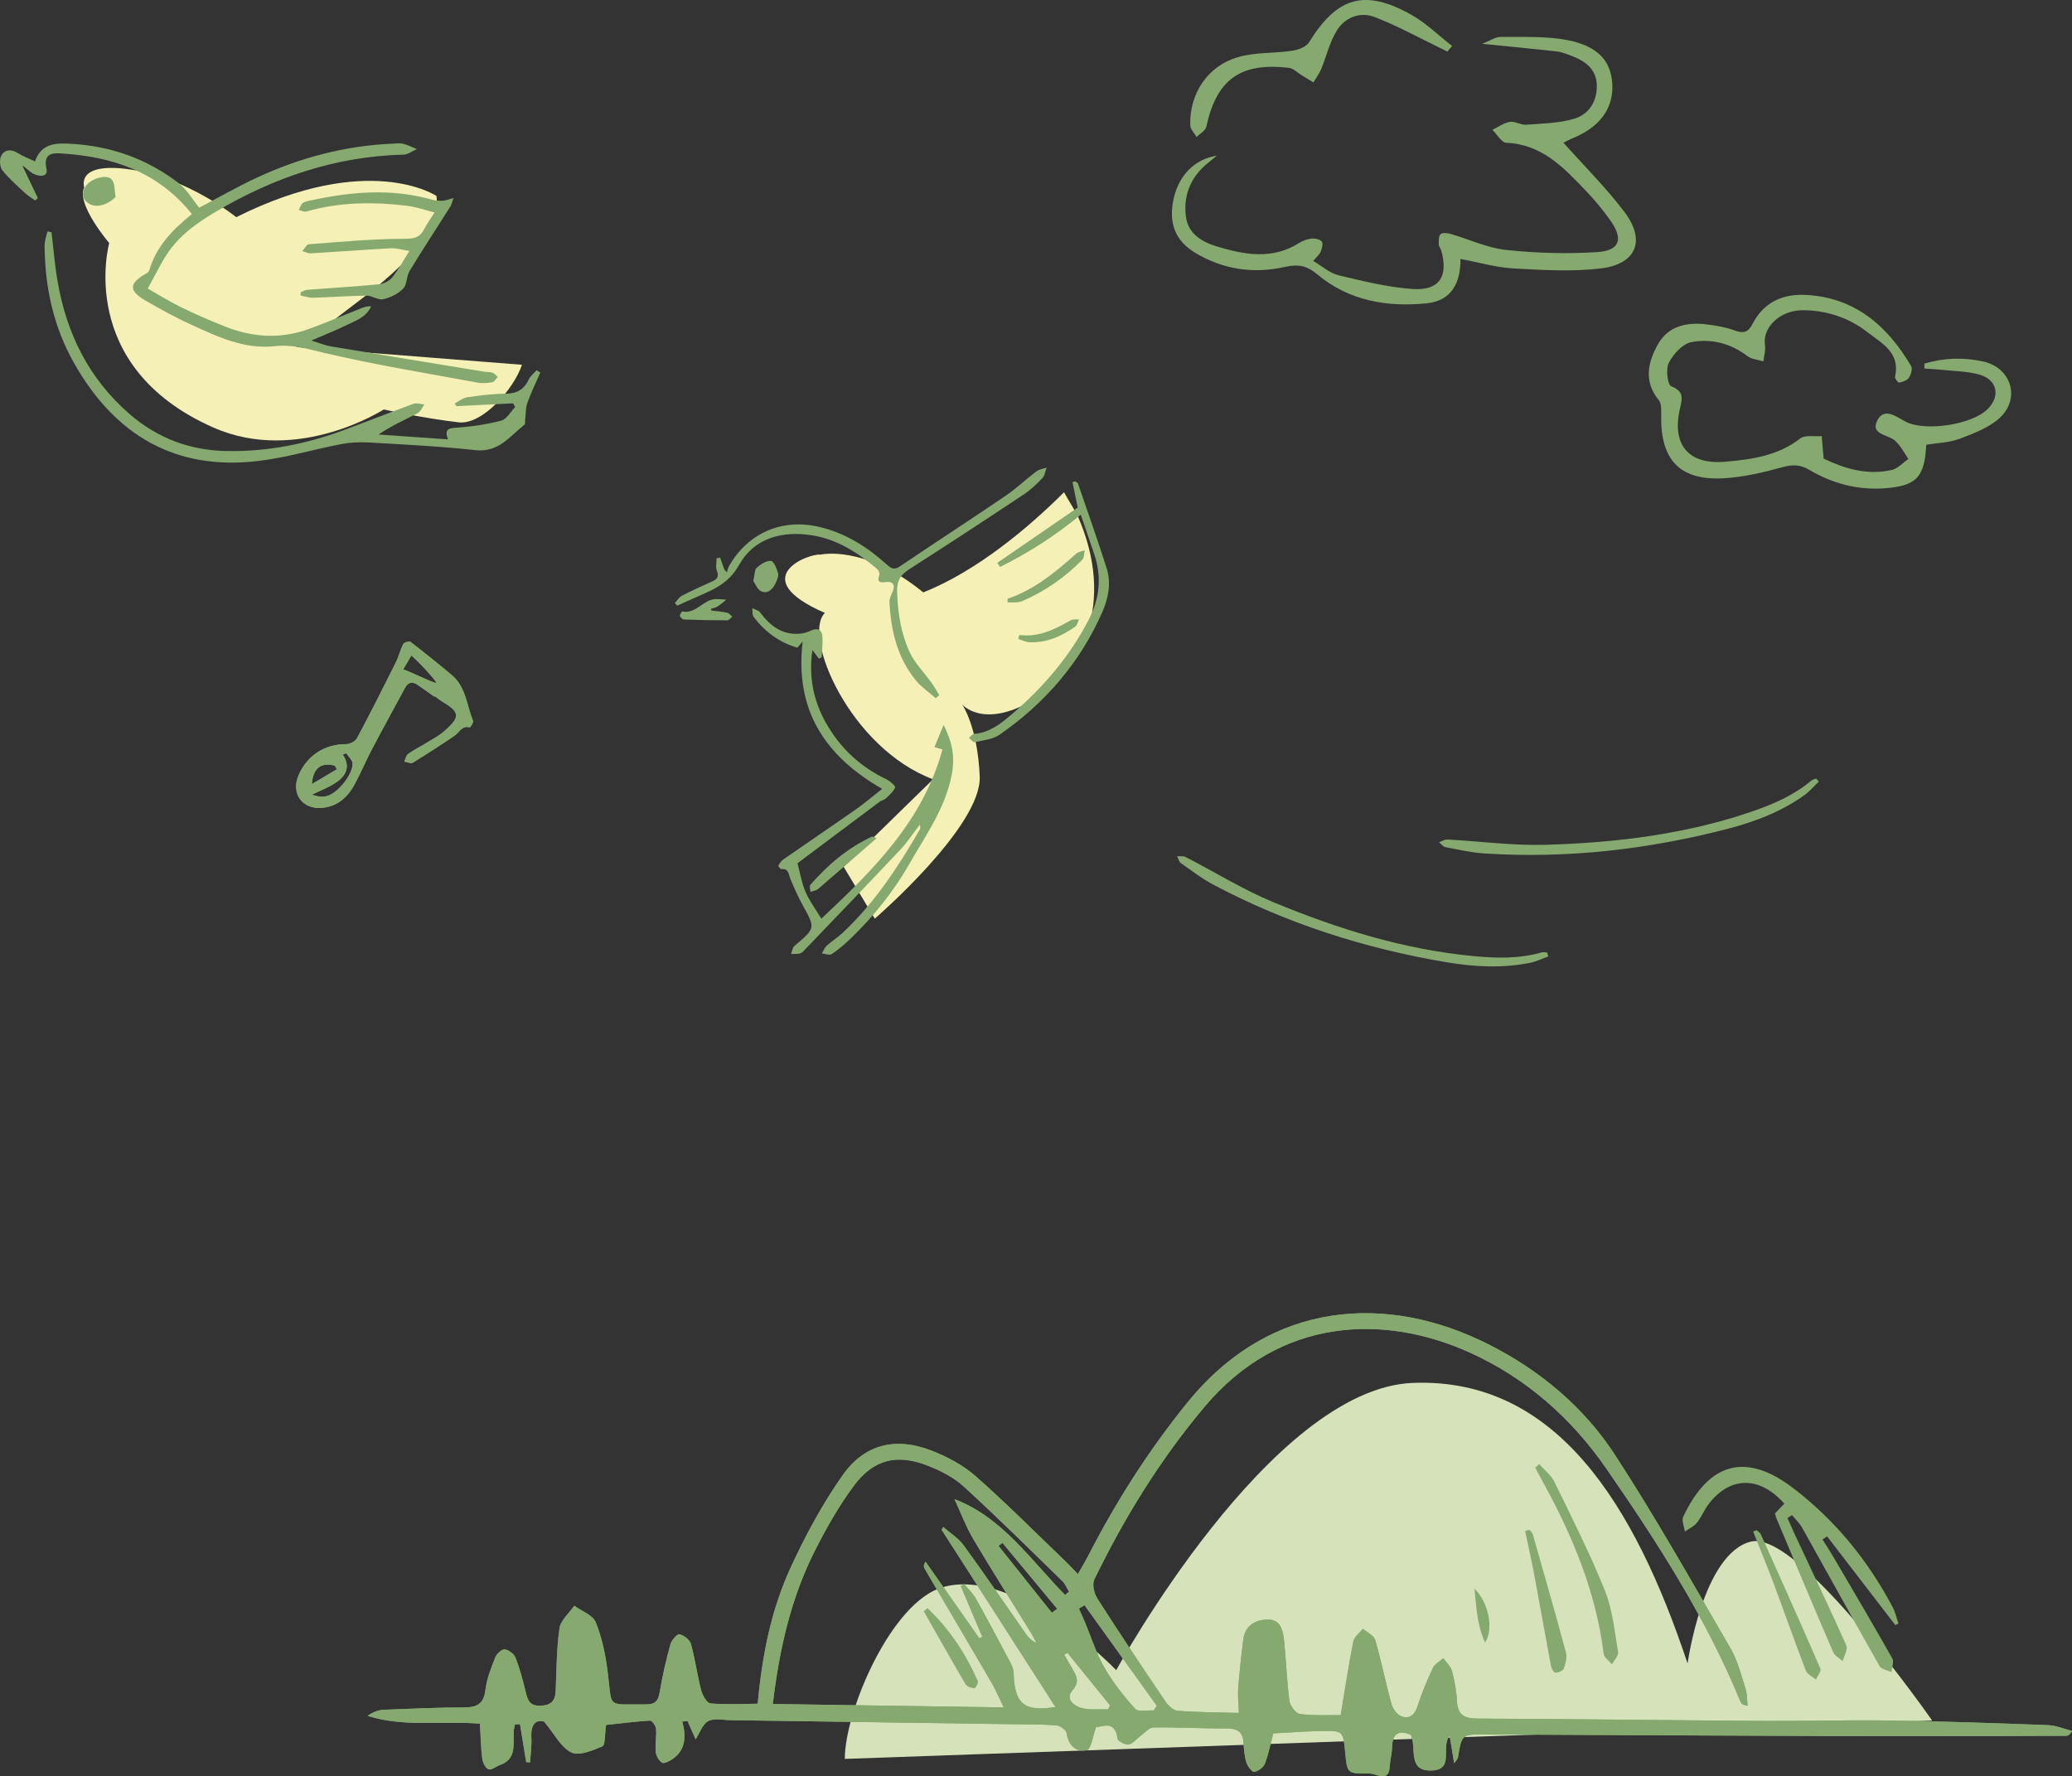 <?xml version="1.0" encoding="UTF-8"?> <svg xmlns="http://www.w3.org/2000/svg" xmlns:xlink="http://www.w3.org/1999/xlink" id="_レイヤー_2" viewBox="0 0 281.89 241.68"><rect x="0" y="0" width="281.89" height="241.68" fill="#333333" stroke="none"/><defs><style>.cls-1{fill:#f5f1b6;}.cls-2{fill:#d6e3ba;}.cls-3{fill:#85a96f;}.cls-4{clip-path:url(#clippath-1);}.cls-5{clip-path:url(#clippath);}</style><clipPath id="clippath"><path class="cls-3" d="M59.08,94.78c-.77-.54-1.52-1.1-2.3-1.62-.72-.48-1.27-.33-1.69.46-1.49,2.78-3.02,5.54-4.49,8.33-.82,1.57-1.51,3.21-2.35,4.77-.93,1.73-2.31,2.98-4.36,3.19-2.78.29-4.38-1.98-3.23-4.53,1.21-2.68,3.57-4.14,6.45-4.14.5,0,1.23-.37,1.45-.79,1.81-3.39,3.55-6.83,5.27-10.28.41-.82.62-1.75,1.04-2.56.11-.22.81-.41.99-.28,1.91,1.47,3.8,2.98,5.64,4.54,1.9,1.61,2.01,4.1,2.86,6.22.09.21-.38.9-.45.88-1.09-.31-1.4.68-2.04,1.11-1.88,1.27-3.78,2.51-5.71,3.69-.26.16-.77-.09-1.16-.15.17-.36.25-.85.54-1.05.76-.55,1.61-.96,2.41-1.45.84-.52,1.74-.98,2.47-1.62,1.99-1.76,2.37-2.49-.07-3.93-.42-.25-.81-.57-1.21-.85-.01.02-.02.03-.04.05ZM47.1,102.48c-.16.06-.31.13-.47.19,1.04,1.51.5,2.77-.69,3.64-1.05.77-2.32,1.22-3.5,1.81.66.24,1.38.36,2.03.19,1.49-.39,3.5-2.88,3.5-4.41,0-.47-.57-.95-.87-1.42ZM45.83,104.67c-.09-.16-.18-.33-.28-.49-1.78-.51-2.98.28-3.12,2.5,1.28-.76,2.34-1.39,3.39-2.01ZM59.35,92.93c.14-.24-2.84-3.35-3.39-3.74-.45.77-.87,1.48-1.11,1.9.62.12,3.66,1.67,4.5,1.84Z"></path></clipPath><clipPath id="clippath-1"><path class="cls-3" d="M184.12,223.3c.13-.63.85-1.14,1.3-1.7.58.51,1.5.92,1.68,1.55.84,2.87,1.41,5.82,2.21,8.7.18.66.78,1.48,1.38,1.68,1.02.35,1.77-.16,2.14-1.36.57-1.79,1.31-3.54,2.11-5.25.25-.54.93-.88,1.41-1.31.41.57,1.01,1.09,1.18,1.72.36,1.35.62,2.75.69,4.13.1,1.93,1.04,2.36,2.84,2.36,12.91.05,25.83.23,38.74.32,5.74.04,11.48-.14,17.21-.06,7.2.11,14.4.36,21.59.63,1.11.04,2.19.52,3.29.79-.32.56-.56.67-.8.67-9.23.02-18.47.08-27.7.05-17.14-.06-34.28-.16-51.42-.24-3.1-.01-3.1,0-3.62,3.15-.04.21-.26.4-.52.79-.23-1.43-.43-2.6-.62-3.77-1.27,1.62.78,4.7-2.56,4.74-3.24.04-1.88-3.15-2.73-4.86-1.66-.7-2.47-.18-2.53,1.66-.02.9-.28,1.8-.33,2.71-.06,1.16-.6,1.47-1.65,1.15-.4-.12-.81-.26-1.21-.26-2.92.02-2.92.03-3.2-2.87-.28-2.92-.28-2.96-3.22-2.91-2.14.04-4.28.21-6.56.33-.34,1.3-.62,2.74-1.13,4.1-.19.51-.9,1.03-1.45,1.14-.28.05-.91-.75-1.07-1.26-.27-.86-.35-1.79-.4-2.69-.08-1.51-.84-1.98-2.32-1.97-3.31.03-6.61-.18-9.92-.13-.6,0-1.2.74-1.79,1.17-.53.39-1.01,1.04-1.58,1.14-.47.08-1.47-.43-1.52-.78-.38-2.68-2.15-1.54-2.92-1.59-.49,1.33-.69,3.01-1.23,3.13-1.51.33-2.54-.6-2.79-2.31-.06-.42-.87-1-1.38-1.04-1.95-.16-3.91-.13-5.87-.16-12.8-.19-25.6-.37-38.4-.55-1.05-.01-2.27-.31-3.09.12-.79.42-1.17,1.63-1.73,2.49-.37-.83-.74-1.67-1.1-2.5-.24.03-.47.06-.71.08.55,2.03.46,3.86-1.32,5.1-.42.29-1.13.66-1.42.5-.44-.26-.81-.93-.87-1.46-.1-1.03.12-2.1.04-3.14-.03-.42-.55-1.15-.81-1.13-2.15.13-4.29.41-5.98.59-.21,1.34-.1,2.73-.51,2.91-1.33.57-3.16,1.34-4.22.83-1.41-.67-2.27-2.48-3.72-4.21-1.18-.29-1.82.44-1.72,2.2.06,1.12-.11,2.25-.18,3.37-.18-.02-.36-.04-.53-.05-.28-1.72-.56-3.44-.84-5.16-.23.01-.45.03-.68.04-.61,1.87.74,4.52-2.04,5.52-.54.19-1.19.74-1.57.58-.42-.17-.78-.94-.85-1.48-.19-1.56-.22-3.14-.31-4.73-5.24-.39-10.33.51-15.29-1.06.73-.51,1.48-.8,2.23-.83,3.63-.15,7.27-.31,10.91-.32,1.74,0,2.68-.47,2.9-2.39.17-1.5.77-2.97,1.33-4.4.19-.49.9-1.15,1.29-1.11.55.07,1.28.63,1.48,1.15.58,1.49.99,3.05,1.37,4.61.27,1.1.49,1.95,1.97,1.91,1.42-.04,2.05-.6,2.11-1.96.14-2.86.11-5.75.52-8.57.16-1.1,1.31-2.05,2.01-3.07,1.01.73,2.52,1.26,2.92,2.24.86,2.1,1.33,4.41,1.62,6.67.66,5.16-.27,4.47,5.2,4.51,1.26,0,1.68-.44,1.88-1.64.36-2.2.87-4.38,1.46-6.53.15-.56.93-1.44,1.24-1.37.61.14,1.4.75,1.56,1.33.58,2.08.85,4.24,1.4,6.33.18.67.78,1.71,1.26,1.75,2.13.18,4.28.06,6.42.04.6-6.61,1.84-12.8,4.49-18.55,2.01-4.36,4.32-8.65,7.08-12.56,3.01-4.26,7.25-5.22,12.13-3.31,2.12.83,4.25,1.96,5.94,3.45,4.19,3.7,8.14,7.67,12.17,11.54.54.51,1.04,1.07,1.75,1.79.54-.96.97-1.66,1.35-2.39,3.81-7.43,8.26-14.43,13.54-20.94,11.38-14.04,27.24-14.8,40.83-8,7.07,3.54,13.1,8.57,17.39,15.17,5.56,8.55,10.56,17.46,15.69,26.28.97,1.67,1.44,3.63,2.04,5.49.23.72.19,1.54.28,2.31-.65-.11-.86-.29-.96-.52-4.67-11.41-11.31-21.69-18.28-31.77-4.74-6.85-10.88-12.28-18.5-15.74-11.68-5.31-25.87-4.88-36.16,7.37-6.04,7.18-10.9,15.08-14.98,23.47-.32.65-.04,1.89.39,2.57,3.01,4.71,6.12,9.36,9.25,13.99.39.57,1.09,1.26,1.69,1.31,2.7.21,5.41.21,8.33.29-.04-1.29-.17-2.33-.09-3.35.17-2.21.41-4.43.69-6.63.25-1.98,1.74-2.74,3.43-2.72,1.69.02,1.99,1.57,2.13,2.91.28,2.71.36,5.45.72,8.15.09.67.86,1.71,1.42,1.78,1.84.25,3.73.13,5.54.16.61-3.61,1.09-6.85,1.73-10.06ZM144.93,216.99c.17-.15.33-.29.5-.44-.29-.48-.5-1.04-.89-1.42-4.45-4.34-8.87-8.72-13.46-12.91-1.36-1.24-3.14-2.13-4.87-2.81-4.17-1.64-7.37-.87-10.04,2.73-2.03,2.73-3.74,5.75-5.28,8.79-3.29,6.49-4.87,13.48-5.75,20.91,10.37.15,20.59.3,31.42.46-.71-1.45-1.12-2.43-1.65-3.34-3.03-5.19-6.08-10.36-9.12-15.54-.12-.21-.18-.46.13-.94,2.44,3.48,4.88,6.95,7.32,10.43.13-.07.27-.14.4-.21-.98-2.3-1.95-4.61-2.93-6.91.15-.09.31-.18.46-.28.54.67,1.2,1.28,1.61,2.02,1.6,2.87,3.14,5.77,4.68,8.68.22.42.43.91.44,1.38.12,4.23,1.39,5.34,5.69,4.66-5.2-8.09-10.34-16.11-15.49-24.12.08-.12.15-.25.23-.37.94.83,2.07,1.52,2.79,2.51,2.84,3.9,5.56,7.9,8.32,11.85.39.56.82,1.09,1.57,1.43-.26-.5-.5-1.01-.8-1.48-2.61-4.23-5.28-8.42-7.81-12.69-.99-1.68-1.68-3.53-2.54-5.41,6.52,2.48,10.36,8.28,15.05,13.04ZM147.55,218.39c-.26.16-.51.31-.77.47.28.64.58,1.27.85,1.92.86,2.04,1.51,4.2,2.61,6.1,1.16,2.02,2.64,3.89,4.2,5.62.41.46,1.65.16,2.51.22.15-.21.3-.42.44-.63-3.28-4.57-6.57-9.13-9.85-13.7ZM145.23,224.89c-.15.08-.3.16-.45.23.4.7.81,1.41,1.21,2.11.53.93.88,1.64-.09,2.75-1.01,1.16.2,2.13,1.25,2.41,1.14.3,2.4.13,3.61.17.09-.17.18-.35.27-.52-1.93-2.39-3.87-4.77-5.8-7.16ZM136.39,209.91c-.18.14-.36.28-.54.42,2.42,3.03,4.83,6.06,7.25,9.09.24-.18.49-.35.73-.53-2.48-2.99-4.96-5.98-7.45-8.98Z"></path></clipPath></defs><g id="_レイヤー_1-2"><path class="cls-3" d="M247.44,106.34c-.64.62-1.22,1.32-1.93,1.83-3.14,2.25-6.71,3.62-10.4,4.58-10.87,2.83-21.93,4.09-33.16,3.37-1.78-.11-3.54-.53-5.3-.86-.32-.06-.58-.43-.87-.66.38-.13.76-.4,1.13-.38,4.47.24,8.94.85,13.39.72,9.47-.28,18.87-1.4,27.91-4.48,2.93-1,5.78-2.21,8.2-4.24.18-.15.45-.2.67-.29.12.13.25.27.37.4Z"></path><path class="cls-3" d="M210.66,130.12c-.84.3-1.65.71-2.51.88-3.79.76-7.6.55-11.37-.08-11.08-1.87-21.68-5.25-31.63-10.51-1.58-.83-3.01-1.93-4.48-2.96-.27-.19-.35-.63-.53-.96.4.03.86-.05,1.18.12,3.98,2.05,7.81,4.44,11.92,6.14,8.76,3.63,17.78,6.45,27.29,7.34,3.09.29,6.18.36,9.21-.51.22-.06.49,0,.73.01.06.17.11.35.17.52Z"></path><path class="cls-3" d="M59.08,94.78c-.77-.54-1.52-1.1-2.3-1.62-.72-.48-1.27-.33-1.69.46-1.49,2.78-3.02,5.54-4.49,8.33-.82,1.57-1.51,3.21-2.35,4.77-.93,1.73-2.31,2.98-4.36,3.19-2.78.29-4.38-1.98-3.23-4.53,1.21-2.68,3.57-4.14,6.45-4.14.5,0,1.23-.37,1.45-.79,1.81-3.39,3.55-6.83,5.27-10.28.41-.82.62-1.75,1.04-2.56.11-.22.81-.41.99-.28,1.91,1.47,3.8,2.98,5.64,4.54,1.9,1.61,2.01,4.1,2.86,6.22.09.21-.38.9-.45.88-1.09-.31-1.4.68-2.04,1.11-1.88,1.27-3.78,2.51-5.71,3.69-.26.16-.77-.09-1.16-.15.17-.36.25-.85.54-1.05.76-.55,1.61-.96,2.41-1.45.84-.52,1.74-.98,2.47-1.62,1.99-1.76,2.37-2.49-.07-3.93-.42-.25-.81-.57-1.21-.85-.01.02-.02.03-.04.05ZM47.1,102.48c-.16.06-.31.13-.47.19,1.04,1.51.5,2.77-.69,3.64-1.05.77-2.32,1.22-3.5,1.81.66.24,1.38.36,2.03.19,1.49-.39,3.5-2.88,3.5-4.41,0-.47-.57-.95-.87-1.42ZM45.83,104.67c-.09-.16-.18-.33-.28-.49-1.78-.51-2.98.28-3.12,2.5,1.28-.76,2.34-1.39,3.39-2.01ZM59.35,92.93c.14-.24-2.84-3.35-3.39-3.74-.45.77-.87,1.48-1.11,1.9.62.12,3.66,1.67,4.5,1.84Z"></path><g class="cls-5"><path class="cls-3" d="M59.08,94.78s.02-.03.04-.05c.4.29.79.6,1.21.85,2.44,1.44,2.07,2.17.07,3.93-.73.65-1.63,1.1-2.47,1.62-.8.49-1.65.9-2.41,1.45-.28.2-.36.69-.54,1.05.39.06.9.31,1.16.15,1.93-1.18,3.83-2.42,5.71-3.69.64-.43.96-1.43,2.04-1.11.07.02.54-.67.45-.88-.85-2.12-.96-4.61-2.86-6.22-1.84-1.56-3.73-3.06-5.64-4.54-.17-.13-.88.06-.99.28-.42.82-.63,1.74-1.04,2.56-1.72,3.44-3.45,6.88-5.27,10.28-.22.42-.96.79-1.45.79-2.87,0-5.24,1.47-6.45,4.14-1.15,2.55.45,4.82,3.23,4.53,2.05-.21,3.43-1.46,4.36-3.19.84-1.56,1.52-3.2,2.35-4.77,1.47-2.79,3-5.55,4.49-8.33.42-.79.97-.94,1.69-.46.78.52,1.54,1.08,2.3,1.62ZM57.89,128.16c3.74,2.62,10.36,1.58,13.33-1.7,2.71-2.99,5.6-5.81,8.37-8.73.31-.32.38-.87.55-1.32-.57-.09-1.31-.45-1.68-.22-1.5.91-2.97,1.91-4.29,3.07-1.85,1.62-3.58,3.39-5.32,5.14-.52.52-.88.68-1.63.3-2.49-1.26-5.19-1.54-7.93-1.33-1.02.08-2.25.14-2.46,1.44-.23,1.36.28,2.6,1.05,3.36Z"></path></g><path class="cls-3" d="M201.63,5.96c3.84.39,7.04.68,10.22,1.05.73.09,1.45.4,2.15.67,1.79.7,3.19,1.81,3.24,3.91.05,2.2-1.07,3.96-3.06,4.56-2.09.63-4.37.65-6.58.82-.72.05-1.5-.51-2.19-.39-.83.14-1.58.7-2.37,1.08.63.62,1.25,1.75,1.9,1.77,4.8.2,7.76,3.33,10.73,6.44,1.25,1.3,2.42,2.7,3.45,4.17,1.76,2.52,1.24,4.06-1.83,4.26-4.1.26-8.26.14-12.35-.29-2.56-.27-5.02-1.44-7.54-2.17-.45-.13-1.13-.22-1.4.01-.29.25-.26.92-.26,1.4,0,.28.26.54.34.83.99,3.51-.25,5.48-3.87,5.24-3.41-.23-6.8-1.08-10.14-1.88-1.16-.28-2.17-1.21-3.41-1.94.48-.58.85-.86,1-1.23.18-.43.38-1.09.18-1.38-.22-.32-.9-.47-1.35-.43-.58.05-1.2.25-1.7.57-3.69,2.36-7.52,1.63-11.33.47-2-.62-3.83-1.73-4.12-4.04-.33-2.58.45-4.91,2.39-6.76.42-.4.89-.75,1.82-1.52-3.12.48-5.19,2.78-5.87,5.81-.73,3.28.14,5.72,2.92,7.4,3.77,2.28,7.93,2.89,12.18,1.93,1.8-.4,2.98-.22,4.45,1.02,4.28,3.59,9.47,4.47,14.86,3.93,3.3-.33,4.65-2.7,4.6-6.04,2.53.47,4.86,1.16,7.22,1.29,3.96.22,7.99.47,11.9,0,4.84-.6,6.12-3.81,3.19-7.69-2.48-3.28-5.43-6.2-8.29-9.41.34-.17.82-.44,1.33-.65,3.62-1.5,5.48-4.05,5.31-7.3-.16-3.11-1.88-5.17-6.03-6-2.96-.59-6.09-.41-9.15-.45-.72,0-1.44.51-2.58.96Z"></path><path class="cls-3" d="M197.55,6.25c-1.83-1.42-3.52-3.1-5.52-4.23-6.37-3.58-10.12-2.45-13.94,3.74-.39.63-1.49,1.03-2.32,1.15-2.44.36-5,.18-7.33.86-4.16,1.2-6.64,4.99-6.51,9.28.02.54.57,1.06.87,1.6.45-.47,1.2-.87,1.32-1.42,1.39-6.41,4.61-8.77,11.23-8,.62.07,1.18.67,1.77,1.03.52.32,1.05.63,1.57.95.35-.6.78-1.17,1.05-1.8.73-1.76,1.15-3.69,2.14-5.27,1.12-1.8,3.18-2.59,5.17-1.81,3.12,1.21,6.07,2.84,9.09,4.3.26.12.51.26.77.39.22-.25.43-.51.65-.76Z"></path><path class="cls-3" d="M248.1,62.39c-.11-1.32-.19-2.19-.26-3.06-.99.09-2.26-.18-2.93.33-3.04,2.36-6.6,2.85-10.19,3.16-4.93.43-7.27-2.23-6.2-7.07.32-1.46.7-2.45-1.16-3.2-.5-.2-.76-2.36-.32-3.2.62-1.18,1.87-2.57,3.06-2.8,2.7-.52,5.35.16,7.65,1.91.57.43,1.43.48,2.15.71.08-.74.34-1.51.22-2.21-.39-2.37,2.02-4.75,5.11-4.75,3.25,0,6.28,1,8.84,2.99,1.94,1.51,4.51,2.79,3.74,6.07-.05.22.42.82.56.79.48-.1,1.08-.29,1.32-.65.29-.43.53-1.24.32-1.6-3.27-5.52-7.7-9.4-14.48-9.69-3.14-.13-5.62,1.11-7.08,3.91-.64,1.24-1.27,1.36-2.49.92-1.19-.44-2.47-.65-3.74-.81-2.72-.34-5.27.2-6.68,2.73-1.35,2.42-1.95,5.04.13,7.57.39.48.34,1.41.33,2.13-.1,6.17,2.67,8.94,8.86,8.48,2.53-.19,5.05-.77,7.5-1.45,1.4-.39,2.47-.46,3.79.33,3.1,1.83,6.49,2.76,10.15,2.51,4.39-.31,5.54-1.45,5.76-5.93,1.49-.25,3.11-.27,4.54-.81,1.93-.73,4.02-1.51,5.48-2.87,2.83-2.64,1.54-6.79-2.25-7.64-2.68-.6-5.4-.51-8.02.28,0,.22,0,.45,0,.67.85.06,1.71.1,2.55.19,1.64.18,3.34.19,4.91.63,2.45.69,2.92,2.91,1.15,4.69-2.1,2.12-8.42,3.09-11.1,1.75-1.28-.64-2.94-2.07-3.91-.21-1,1.92,1.4,1.92,2.37,2.74.77.66,1.25,1.66,1.85,2.51-.75.52-1.43,1.31-2.26,1.5-3.4.78-6.53-.23-9.28-1.55Z"></path><path class="cls-2" d="M114.93,239.31c0-6.49,6.34-21.42,13.38-23.38,10.04-2.79,23.55,11.31,23.55,11.31,0,0,20.93-38.37,40.4-39.09,19.47-.72,30.12,16.54,37.33,38.18,0,0,2.07-15.03,8.65-16.59,6.58-1.56,24.63,24.36,24.63,24.36l-147.95,5.21Z"></path><path class="cls-3" d="M184.12,223.3c.13-.63.85-1.14,1.3-1.7.58.51,1.5.92,1.68,1.55.84,2.87,1.41,5.82,2.21,8.7.18.66.78,1.48,1.38,1.68,1.02.35,1.77-.16,2.14-1.36.57-1.79,1.31-3.54,2.11-5.25.25-.54.93-.88,1.41-1.31.41.57,1.01,1.09,1.18,1.72.36,1.35.62,2.75.69,4.13.1,1.93,1.04,2.36,2.84,2.36,12.91.05,25.83.23,38.74.32,5.74.04,11.48-.14,17.21-.06,7.2.11,14.4.36,21.59.63,1.11.04,2.19.52,3.29.79-.32.56-.56.67-.8.67-9.23.02-18.47.08-27.7.05-17.14-.06-34.28-.16-51.42-.24-3.1-.01-3.1,0-3.62,3.15-.04.21-.26.4-.52.79-.23-1.43-.43-2.6-.62-3.77-1.27,1.62.78,4.7-2.56,4.74-3.24.04-1.88-3.15-2.73-4.86-1.66-.7-2.47-.18-2.53,1.66-.02.9-.28,1.8-.33,2.71-.06,1.16-.6,1.47-1.65,1.15-.4-.12-.81-.26-1.21-.26-2.92.02-2.92.03-3.2-2.87-.28-2.92-.28-2.96-3.22-2.91-2.14.04-4.28.21-6.56.33-.34,1.3-.62,2.74-1.13,4.1-.19.51-.9,1.03-1.45,1.14-.28.05-.91-.75-1.07-1.26-.27-.86-.35-1.79-.4-2.69-.08-1.51-.84-1.98-2.32-1.97-3.31.03-6.61-.18-9.92-.13-.6,0-1.2.74-1.79,1.17-.53.39-1.01,1.04-1.58,1.14-.47.08-1.47-.43-1.52-.78-.38-2.68-2.15-1.54-2.92-1.59-.49,1.33-.69,3.01-1.23,3.13-1.51.33-2.54-.6-2.79-2.31-.06-.42-.87-1-1.38-1.04-1.95-.16-3.91-.13-5.87-.16-12.8-.19-25.6-.37-38.4-.55-1.05-.01-2.27-.31-3.09.12-.79.42-1.17,1.63-1.73,2.49-.37-.83-.74-1.67-1.1-2.5-.24.03-.47.06-.71.08.55,2.03.46,3.86-1.32,5.1-.42.29-1.13.66-1.42.5-.44-.26-.81-.93-.87-1.46-.1-1.03.12-2.1.04-3.14-.03-.42-.55-1.15-.81-1.13-2.15.13-4.29.41-5.98.59-.21,1.34-.1,2.73-.51,2.91-1.33.57-3.16,1.34-4.22.83-1.41-.67-2.27-2.48-3.72-4.21-1.18-.29-1.82.44-1.72,2.2.06,1.12-.11,2.25-.18,3.37-.18-.02-.36-.04-.53-.05-.28-1.72-.56-3.44-.84-5.16-.23.01-.45.03-.68.04-.61,1.87.74,4.52-2.04,5.52-.54.19-1.19.74-1.57.58-.42-.17-.78-.94-.85-1.48-.19-1.56-.22-3.14-.31-4.73-5.24-.39-10.33.51-15.29-1.06.73-.51,1.48-.8,2.23-.83,3.63-.15,7.27-.31,10.91-.32,1.74,0,2.68-.47,2.9-2.39.17-1.5.77-2.97,1.33-4.4.19-.49.9-1.15,1.29-1.11.55.07,1.28.63,1.48,1.15.58,1.49.99,3.05,1.37,4.61.27,1.1.49,1.95,1.97,1.91,1.42-.04,2.05-.6,2.11-1.96.14-2.86.11-5.75.52-8.57.16-1.1,1.31-2.05,2.01-3.07,1.01.73,2.52,1.26,2.92,2.24.86,2.1,1.33,4.41,1.62,6.67.66,5.16-.27,4.47,5.2,4.51,1.26,0,1.68-.44,1.88-1.64.36-2.2.87-4.38,1.46-6.53.15-.56.93-1.44,1.24-1.37.61.14,1.4.75,1.56,1.33.58,2.08.85,4.24,1.4,6.33.18.67.78,1.71,1.26,1.75,2.13.18,4.28.06,6.42.04.6-6.61,1.84-12.8,4.49-18.55,2.01-4.36,4.32-8.65,7.08-12.56,3.01-4.26,7.25-5.22,12.13-3.31,2.12.83,4.25,1.96,5.94,3.45,4.19,3.7,8.14,7.67,12.17,11.54.54.51,1.04,1.07,1.75,1.79.54-.96.97-1.66,1.35-2.39,3.81-7.43,8.26-14.43,13.54-20.94,11.38-14.04,27.24-14.8,40.83-8,7.07,3.54,13.1,8.57,17.39,15.17,5.56,8.55,10.56,17.46,15.69,26.28.97,1.67,1.44,3.63,2.04,5.49.23.72.19,1.54.28,2.31-.65-.11-.86-.29-.96-.52-4.67-11.41-11.31-21.69-18.28-31.77-4.74-6.85-10.88-12.28-18.5-15.74-11.68-5.31-25.87-4.88-36.16,7.37-6.04,7.18-10.9,15.08-14.98,23.47-.32.65-.04,1.89.39,2.57,3.01,4.71,6.12,9.36,9.25,13.99.39.57,1.09,1.26,1.69,1.31,2.7.21,5.41.21,8.33.29-.04-1.29-.17-2.33-.09-3.35.17-2.21.41-4.43.69-6.63.25-1.98,1.74-2.74,3.43-2.72,1.69.02,1.99,1.57,2.13,2.91.28,2.71.36,5.45.72,8.15.09.67.86,1.71,1.42,1.78,1.84.25,3.73.13,5.54.16.61-3.61,1.09-6.85,1.73-10.06ZM144.93,216.99c.17-.15.33-.29.5-.44-.29-.48-.5-1.04-.89-1.42-4.45-4.34-8.87-8.72-13.46-12.91-1.36-1.24-3.14-2.13-4.87-2.81-4.17-1.64-7.37-.87-10.04,2.73-2.03,2.73-3.74,5.75-5.28,8.79-3.29,6.49-4.87,13.48-5.75,20.91,10.37.15,20.59.3,31.42.46-.71-1.45-1.12-2.43-1.65-3.34-3.03-5.19-6.08-10.36-9.12-15.54-.12-.21-.18-.46.13-.94,2.44,3.48,4.88,6.95,7.32,10.43.13-.07.27-.14.4-.21-.98-2.3-1.95-4.61-2.93-6.91.15-.09.31-.18.46-.28.54.67,1.2,1.28,1.61,2.02,1.6,2.87,3.14,5.77,4.68,8.68.22.42.43.91.44,1.38.12,4.23,1.39,5.34,5.69,4.66-5.2-8.09-10.34-16.11-15.49-24.12.08-.12.15-.25.23-.37.94.83,2.07,1.52,2.79,2.51,2.84,3.9,5.56,7.9,8.32,11.85.39.56.82,1.09,1.57,1.43-.26-.5-.5-1.01-.8-1.48-2.61-4.23-5.28-8.42-7.81-12.69-.99-1.68-1.68-3.53-2.54-5.41,6.52,2.48,10.36,8.28,15.05,13.04ZM147.55,218.39c-.26.16-.51.31-.77.47.28.64.58,1.27.85,1.92.86,2.04,1.51,4.2,2.61,6.1,1.16,2.02,2.64,3.89,4.2,5.62.41.46,1.65.16,2.51.22.15-.21.3-.42.44-.63-3.28-4.57-6.57-9.13-9.85-13.7ZM145.23,224.89c-.15.08-.3.16-.45.23.4.7.81,1.41,1.21,2.11.53.93.88,1.64-.09,2.75-1.01,1.16.2,2.13,1.25,2.41,1.14.3,2.4.13,3.61.17.09-.17.18-.35.27-.52-1.93-2.39-3.87-4.77-5.8-7.16ZM136.39,209.91c-.18.14-.36.28-.54.42,2.42,3.03,4.83,6.06,7.25,9.09.24-.18.49-.35.73-.53-2.48-2.99-4.96-5.98-7.45-8.98Z"></path><g class="cls-4"><path class="cls-3" d="M176.85,233.2c-.56-.08-1.33-1.11-1.42-1.78-.36-2.7-.44-5.44-.72-8.15-.14-1.34-.44-2.89-2.13-2.91-1.69-.02-3.18.74-3.43,2.72-.28,2.2-.52,4.41-.69,6.63-.08,1.02.05,2.06.09,3.35-2.92-.08-5.63-.08-8.33-.29-.6-.05-1.31-.73-1.69-1.31-3.13-4.63-6.24-9.28-9.25-13.99-.44-.69-.71-1.92-.39-2.57,4.08-8.4,8.94-16.29,14.98-23.47,10.3-12.25,24.49-12.68,36.16-7.37,7.62,3.46,13.76,8.89,18.5,15.74,6.97,10.07,13.61,20.36,18.28,31.77.09.23.31.41.96.52-.08-.77-.04-1.59-.28-2.31-.6-1.86-1.07-3.83-2.04-5.49-5.13-8.82-10.13-17.73-15.69-26.28-4.29-6.6-10.32-11.63-17.39-15.17-13.59-6.8-29.44-6.04-40.83,8-5.28,6.51-9.73,13.51-13.54,20.94-.37.73-.8,1.43-1.35,2.39-.71-.73-1.21-1.28-1.75-1.79-4.04-3.87-7.98-7.85-12.17-11.54-1.69-1.49-3.83-2.62-5.94-3.45-4.88-1.91-9.12-.95-12.13,3.31-2.76,3.91-5.07,8.21-7.08,12.56-2.65,5.75-3.89,11.94-4.49,18.55-2.14.01-4.29.14-6.42-.04-.48-.04-1.09-1.08-1.26-1.75-.54-2.09-.82-4.25-1.4-6.33-.16-.57-.95-1.19-1.56-1.33-.31-.07-1.09.81-1.24,1.37-.59,2.15-1.09,4.33-1.46,6.53-.2,1.2-.62,1.65-1.88,1.64-5.48-.04-4.55.65-5.2-4.51-.29-2.27-.76-4.58-1.62-6.67-.4-.98-1.91-1.51-2.92-2.24-.7,1.02-1.85,1.97-2.01,3.07-.41,2.82-.39,5.71-.52,8.57-.06,1.36-.69,1.93-2.11,1.96-1.47.04-1.7-.82-1.97-1.91-.38-1.56-.78-3.12-1.37-4.61-.2-.52-.94-1.08-1.48-1.15-.39-.05-1.1.61-1.29,1.11-.56,1.43-1.16,2.9-1.33,4.4-.22,1.92-1.16,2.38-2.9,2.39-3.64.01-7.27.17-10.91.32-.76.03-1.51.32-2.23.83,4.95,1.57,10.04.67,15.29,1.06.09,1.59.12,3.17.31,4.73.07.55.42,1.31.85,1.48.38.15,1.03-.39,1.57-.58,2.78-1,1.43-3.66,2.04-5.52.23-.01.45-.03.68-.04.28,1.72.56,3.44.84,5.16.18.02.36.04.53.05.07-1.12.24-2.25.18-3.37-.1-1.76.54-2.49,1.72-2.2,1.44,1.73,2.31,3.53,3.72,4.21,1.06.51,2.89-.26,4.22-.83.41-.18.3-1.56.51-2.91,1.69-.18,3.83-.46,5.98-.59.26-.02.78.72.81,1.13.09,1.04-.14,2.1-.04,3.14.05.53.43,1.2.87,1.46.28.17,1-.21,1.42-.5,1.78-1.24,1.87-3.07,1.32-5.1.24-.03.47-.06.71-.08.37.83.74,1.66,1.11,2.49.56-.86.94-2.06,1.73-2.48.82-.44,2.04-.14,3.09-.12,12.8.18,25.6.36,38.4.55,1.96.03,3.92,0,5.87.16.5.04,1.31.62,1.38,1.04.26,1.71,1.28,2.64,2.79,2.31.54-.12.74-1.79,1.23-3.13.78.05,2.54-1.09,2.92,1.59.05.35,1.05.86,1.52.78.57-.09,1.04-.75,1.58-1.14.58-.42,1.19-1.16,1.79-1.17,3.3-.05,6.61.16,9.92.13,1.48-.01,2.23.46,2.32,1.97.05.91.13,1.84.4,2.69.16.51.79,1.31,1.07,1.26.55-.11,1.25-.62,1.45-1.14.51-1.36.79-2.81,1.13-4.1,2.28-.12,4.42-.29,6.56-.33,2.93-.05,2.93,0,3.22,2.91.28,2.9.28,2.89,3.2,2.87.4,0,.82.14,1.21.26,1.05.32,1.59.01,1.65-1.15.05-.91.3-1.8.33-2.71.05-1.85.87-2.37,2.53-1.66.85,1.71-.51,4.9,2.73,4.86,3.33-.04,1.28-3.12,2.56-4.74.19,1.17.39,2.34.62,3.77.27-.39.49-.57.52-.79.53-3.15.52-3.16,3.62-3.15,17.14.08,34.28.19,51.42.24,9.23.03,18.47-.02,27.7-.05.24,0,.48-.11.8-.67-1.1-.27-2.19-.75-3.29-.79-7.19-.27-14.39-.52-21.59-.63-5.74-.09-11.47.09-17.21.06-12.91-.09-25.83-.27-38.74-.32-1.8,0-2.75-.43-2.84-2.36-.07-1.39-.33-2.79-.69-4.13-.17-.63-.77-1.15-1.18-1.72-.48.43-1.16.77-1.41,1.31-.8,1.71-1.54,3.45-2.11,5.25-.38,1.19-1.12,1.71-2.14,1.36-.59-.21-1.19-1.03-1.38-1.68-.8-2.88-1.38-5.83-2.21-8.7-.18-.63-1.1-1.04-1.68-1.55-.45.56-1.17,1.07-1.3,1.7-.64,3.21-1.13,6.45-1.73,10.06-1.81-.02-3.7.09-5.54-.16ZM257.87,221.11c.14-.07.28-.15.42-.22-.26-.74-.42-1.53-.78-2.21-3.35-6.33-7.76-11.78-13.46-16.15-.33-.26-.67-.5-1.02-.74-6.4-4.37-10.93-1.97-14.03,4.58-.24.52.14,1.33.23,2,.56-.39,1.23-.69,1.64-1.2.61-.75.97-1.7,1.55-2.48,2.91-3.86,6.95-3.94,10.34-.12-.39.41-.8.84-1.27,1.33.06.21.11.48.22.72,2.55,6.05,5.08,12.1,7.68,18.12.22.52.87.85,1.32,1.27.18-.72.72-1.61.49-2.15-2.24-5.03-4.63-10-6.96-14.99-.36-.78-.7-1.56-1.05-2.34.21-.13.41-.27.62-.4.46.57,1.02,1.08,1.37,1.71,3.52,6.28,6.99,12.59,10.55,18.85.24.43,1.06.54,1.61.8.05-.62.37-1.4.12-1.85-2.61-4.62-5.31-9.2-8-13.78-.48-.82-1-1.61-1.5-2.41.21-.15.42-.29.63-.44,3.1,4.03,6.2,8.06,9.3,12.09ZM209.92,201.65c4.04,7.33,7.21,14.96,8.26,23.36.06.51.73.95,1.12,1.42.3-.56.93-1.18.84-1.68-.48-2.81-.75-5.75-1.8-8.36-2.02-5.03-4.48-9.89-6.86-14.77-.45-.93-1.37-1.62-2.07-2.43-.19.16-.37.33-.56.49.35.66.7,1.32,1.06,1.98ZM241.33,215.52c1.46,3.91,2.84,7.86,4.34,11.76.2.51.91.83,1.38,1.24.22-.5.76-1.15.61-1.49-2.65-6.12-5.38-12.2-8.11-18.29-.1-.23-.39-.37-.58-.56-.15.07-.31.13-.46.2.94,2.38,1.92,4.74,2.82,7.14ZM208.83,214.79c.74,3.95,1.43,7.91,2.17,11.86.07.35.39.93.6.93.39,0,1.03-.24,1.14-.54.25-.7.48-1.55.3-2.22-1.44-5.38-2.98-10.72-4.51-16.08-.07-.23-.32-.42-.49-.62-.18.06-.37.13-.55.19.45,2.16.94,4.31,1.34,6.48ZM202.04,223.48c1.24-1.86.44-5.54-1.45-7.33.28,2.39.3,4.83,1.45,7.33Z"></path></g><path class="cls-3" d="M248.56,209.02c3.1,4.03,6.2,8.06,9.3,12.09.14-.07.28-.15.42-.22-.26-.74-.42-1.53-.78-2.21-3.35-6.33-7.76-11.78-13.46-16.15-.33-.26-.67-.5-1.02-.74-6.4-4.37-10.93-1.97-14.03,4.58-.24.52.14,1.33.23,2.01.56-.39,1.23-.69,1.64-1.2.61-.75.97-1.7,1.55-2.48,2.91-3.86,6.95-3.94,10.34-.12-.39.41-.8.84-1.27,1.33.06.21.11.48.22.72,2.55,6.05,5.08,12.1,7.68,18.12.22.52.87.85,1.32,1.27.18-.72.72-1.61.49-2.15-2.24-5.03-4.63-10-6.96-14.99-.36-.78-.7-1.56-1.05-2.34.21-.13.41-.27.62-.4.46.57,1.02,1.08,1.37,1.71,3.52,6.28,6.99,12.59,10.55,18.85.24.43,1.06.54,1.61.8.05-.62.37-1.4.12-1.85-2.61-4.62-5.31-9.2-8-13.78-.48-.82-1-1.61-1.5-2.41.21-.15.42-.29.63-.44Z"></path><path class="cls-3" d="M208.86,199.68c.35.66.7,1.32,1.06,1.98,4.04,7.33,7.21,14.96,8.26,23.36.06.51.73.95,1.12,1.42.3-.56.93-1.18.84-1.68-.48-2.81-.75-5.75-1.8-8.36-2.02-5.03-4.48-9.89-6.86-14.77-.45-.93-1.37-1.62-2.07-2.43-.19.16-.37.33-.56.49Z"></path><path class="cls-3" d="M238.51,208.38c.94,2.38,1.92,4.74,2.82,7.14,1.46,3.91,2.84,7.86,4.34,11.76.2.51.91.83,1.38,1.24.22-.5.76-1.15.61-1.49-2.65-6.12-5.38-12.2-8.11-18.29-.1-.23-.39-.37-.58-.56-.15.07-.31.13-.46.2Z"></path><path class="cls-3" d="M207.49,208.31c.45,2.16.94,4.31,1.34,6.48.74,3.95,1.43,7.91,2.17,11.86.07.35.39.93.6.93.39,0,1.03-.24,1.14-.54.25-.7.48-1.55.3-2.22-1.44-5.38-2.98-10.72-4.51-16.08-.07-.23-.32-.42-.49-.62-.18.06-.37.13-.55.19Z"></path><path class="cls-3" d="M200.59,216.15c.28,2.39.3,4.83,1.45,7.33,1.24-1.86.44-5.54-1.45-7.33Z"></path><path class="cls-3" d="M125.67,219.22c1.89,3.32,3.76,6.65,5.7,9.95.19.32.78.5,1.2.53.14,0,.57-.74.47-.97-1.67-3.76-3.88-7.13-6.86-9.93-.16.14-.33.28-.49.42Z"></path><path class="cls-1" d="M111.65,75.47c-1.42-.28-10.47,3.11.57,7.92-3.11,3.11,3.4,18.39,14.72,22.64l-12.17,11.89,4.24,7.07s14.56-12.55,14.28-19.34c-.28-6.79-2.39-9.81-2.39-9.81,0,0,2.83,3.4,9.62-.57,6.62-3.86,11.33-13.2,6.09-25.09-.14-.31-1.7-2.89-1.85-3.21-4.81,4.81-11.89,10.75-19.15,13.63-8.02-6.55-13.96-5.14-13.96-5.14Z"></path><path class="cls-3" d="M111.42,89.63c-.28-.37-.56-.74-.89-1.18-.53,3.55.11,6.82,1.82,9.87,1.93,3.44,4.69,6.02,8.27,7.72.49.23,1.25.93,1.17,1.1-.25.58-.8,1.04-1.28,1.5-.23.21-.6.26-.85.45-3.67,2.74-7.33,5.49-11.16,8.36.32,1.2.54,2.59,1.07,3.85.54,1.26,1.39,2.39,2.17,3.69,7.13-6.66,13.83-13.35,16.48-23.02-.27-.08-.61-.18-1.09-.32.4-.96.78-1.88,1.25-3.02,1.16,2.34,1.6,4.3,1.08,6.88-.9,4.51-3.46,8.04-5.62,11.83-2.21,3.87-4.97,7.36-8.2,10.44-.78.74-1.6,1.45-2.49,2.03-.3.2-.89-.04-1.34-.09.22-.36.38-.8.68-1.07.69-.62,1.49-1.11,2.17-1.75,4.31-4.04,7.51-8.92,10.45-13.99.1-.18.13-.4.02-.69-.88,1.13-1.67,2.35-2.65,3.39-4.29,4.56-8.64,9.07-12.97,13.59-.19.2-.4.46-.65.52-.4.1-.83.05-1.24.07.15-.37.2-.87.47-1.1,2.87-2.42,2.86-2.39,1.1-5.56-.63-1.14-1.15-2.35-1.66-3.55-.26-.61-.2-1.44-1.24-1.33-.12.01-.43-.39-.39-.47.15-.31.36-.63.63-.82,3.26-2.27,6.55-4.49,9.81-6.77,1.26-.88,2.43-1.89,3.68-2.86-7.82-4.47-11.92-10.76-10.82-20.04-.23.26-.46.52-.73.83-2.43-.71-4.39-2.15-5.93-4.17-.22-.29-.14-.8-.2-1.2.36.18.84.27,1.05.55,1.39,1.86,3.06,3.16,5.54,2.91.45-.04.9-.19,1.31-.38,1.02-.48,1.62-.18,1.66.95.03.88-.07,1.76-.11,2.64-.12.07-.25.13-.37.2Z"></path><path class="cls-3" d="M127.29,94.98c-.89-.78-1.89-1.46-2.64-2.35-2.56-3.08-3.43-6.78-3.64-10.67-.03-.47.21-.99.42-1.44.4-.87.08-1.47-.89-1.33-.96.14-1.24-.07-.9-1.02.07-.2-.14-.61-.34-.78-2.56-2.17-5.33-3.97-8.71-4.54-4.14-.69-7.99.35-10.02,3.98-1.53,2.75-3.82,3.51-6.22,4.58-.74.33-1.48.66-2.22.99-.11-.12-.22-.24-.32-.36.32-.34.58-.79.96-.99,1.33-.69,2.69-1.3,4.05-1.91.68-.3,1.06-.61.71-1.48-.2-.49-.04-1.13-.04-1.71.16-.03.32-.06.48-.08.19.55.39,1.09.58,1.64.12.12.23.24.35.36.08-.26.11-.54.24-.77,2.57-4.58,7.24-6.62,12.37-5.4,3.5.83,6.44,2.69,9.08,5.06.55.49.97.88,1.79.33,4.8-3.24,9.66-6.39,14.45-9.65,1.46-.99,2.75-2.24,4.17-3.31.38-.28.92-.35,1.39-.51-.18.48-.24,1.07-.56,1.41-.77.81-1.59,1.6-2.52,2.22-4.98,3.31-9.98,6.59-15.01,9.81-1.35.86-2.33,1.43-2.25,3.55.11,2.87.53,5.58,1.7,8.11.72,1.56,2.04,2.85,3.06,4.28.36.5.65,1.06.97,1.59-.16.13-.33.27-.49.4Z"></path><path class="cls-3" d="M147.03,70.03c-3.54,2.92-7.14,5.2-10.98,7.11-.12-.19-.25-.37-.37-.56,3.61-2.48,7.22-4.96,10.94-7.52-.21-1.05-.46-2.25-.71-3.46.12-.04.24-.08.36-.11.14.1.35.18.39.31,1.32,3.83,2.67,7.66,3.9,11.52.65,2.05.22,4.11-.62,6.02-3.04,6.88-7.81,12.36-13.96,16.63-.93.64-2.25.75-3.41,1.01-.19.04-.5-.4-.75-.61.24-.18.47-.5.72-.52,2.05-.16,3.56-1.35,5.02-2.59,4.31-3.67,7.94-7.89,10.56-12.95,1.5-2.9,1.79-5.85.74-8.94-.6-1.75-1.2-3.51-1.82-5.34Z"></path><path class="cls-3" d="M137.09,81.46c3.64-1.23,6.51-3.62,9.32-6.13.29-.26.78-.31,1.17-.46-.11.44-.07,1.01-.34,1.29-2.37,2.41-5.11,4.33-8.24,5.65-.57.24-1.28.11-1.93.15,0-.17.01-.33.02-.5Z"></path><path class="cls-3" d="M119.26,114.04c-.47.41-.78.69-1.11.97-2.28,1.98-4.55,3.98-6.85,5.94-.27.23-.69.27-1.04.4-.02-.33-.18-.79-.02-.96,2.38-2.72,5.09-5.04,8.4-6.57.06-.03.16.06.62.23Z"></path><path class="cls-3" d="M96.77,83.07c.73.09,1.47.14,2.18.3.25.05.45.35.68.54-.23.17-.46.49-.69.49-1.95,0-3.9-.04-5.85-.11-.21,0-.53-.27-.58-.47-.05-.18.25-.65.32-.63,1.87.39,2.83-1.63,4.52-1.68.49-.01.98.05,1.47.08-.4.31-.78.66-1.21.93-.26.16-.59.21-.88.31l.05.24Z"></path><path class="cls-3" d="M102.48,79.06c.21-.87.16-1.55.48-1.83.53-.47,1.3-.96,1.93-.92.37.03.78,1.04.96,1.67.11.39-.13.92-.32,1.34-.38.82-1.04,1.52-1.95,1.14-.53-.22-.82-1.03-1.09-1.41Z"></path><path class="cls-3" d="M138.68,86.39c2.64.35,4.82-.77,6.99-2,.3-.17.75-.08,1.12-.12-.16.34-.24.8-.51.99-1.86,1.31-3.89,2.22-6.23,2.12-.51-.02-1.01-.29-1.52-.44.05-.18.1-.37.15-.55Z"></path><path class="cls-1" d="M11.46,25.52c-1.13,2.26,3.4,7.55,3.4,7.55,0,0-4.68,16.76,14.15,25.09,11.51,5.09,23.2-2.45,23.2-2.45,0,0,5.28,1.18,10.19,1.75,3.3.38,7.59-4.69,8.61-7.83l-30.68-2.41s1.7-.94,5.47-3.96c3.77-3.02,14.48-10.04,13.58-16.6,0,0-9.13-6.17-27.24,2.89,0,0-6.52-5.3-14.26-6.47-7.74-1.17-6.41,2.45-6.41,2.45Z"></path><path class="cls-3" d="M26.11,29.13c-4.64-5.79-10.77-7.78-17.58-8.24-1.28-.09-2.68-.14-2.21,2.06.25,1.14-.87,1.09-1.64.76-.52-.23-.95-.69-1.66-1.23.8,1.69,1.47,3.08,2.13,4.48-.12.11-.25.22-.37.32-.48-.35-1-.66-1.43-1.06-1.05-.99-2.16-1.94-3.04-3.07-.35-.45-.41-1.48-.13-1.99.44-.79,1.3-.92,2.19-.36.7.44,1.49.73,2.39,1.16.86-2.48,2.85-2.51,4.85-2.4,5.46.3,10.43,2.05,14.75,5.4,1.09.85,1.82,2.17,2.74,3.3,2.44-1.28,5.06-2.79,7.78-4.06,5.85-2.72,12-4.37,18.48-4.65.5-.02,1.03-.1,1.51.02.63.15,1.23.47,1.84.72-.61.26-1.21.74-1.82.75-9.21.23-17.61,3.1-25.47,7.73-2.77,1.63-5.36,3.5-7.04,6.34-.11.19-.24.38-.35.58-.59,1.09-1.18,2.18-1.93,3.57,1.29.73,2.88,1.73,4.55,2.55,1.96.96,3.97,1.82,6,2.63,3.73,1.48,7.53,1.71,11.34.33,2.32-.84,4.59-1.81,6.88-2.72.49-.2.98-.41,1.62-.37-.67,1.52-2.16,1.97-3.46,2.61-1.38.68-2.82,1.24-4.67,2.04,1.16.36,1.87.67,2.62.79,6.96,1.17,13.92,2.31,20.88,3.45.39.06.8.02,1.16.14.27.09.47.38.71.57-.25.25-.46.66-.74.72-.65.12-1.36.18-2.01.06-6.99-1.29-14.01-2.43-20.92-4.06-2.26-.53-4.3-1.17-6.71-.9-4.1.46-7.79-1.3-11.41-2.96-2.09-.95-4.1-2.07-6.09-3.21-2.37-1.36-2.33-2.38,0-3.69.18-.1.41-.26.46-.44.92-3.22,3.11-5.51,5.79-7.67Z"></path><path class="cls-3" d="M7.01,31.63c.27,2.21.44,4.43.82,6.62,1.22,7.13,4.27,13.3,9.82,18.1,3.8,3.29,8.24,4.94,13.23,5.02,5.5.09,10.82-.96,15.96-2.87,3.15-1.17,6.27-2.41,9.42-3.56.43-.15.98.05,1.48.09-.31.41-.53.99-.94,1.2-1.73.9-3.52,1.68-5.3,2.89,3.07.21,6.13.43,9.44.66-.48-1.38.04-1.52,1.14-1.59,2.06-.13,4.14-.44,6.13-.97.73-.19,1.25-1.2,1.87-1.83-.09-.17-.18-.34-.27-.51-2.58.13-5.16.25-7.74.38-.07-.12-.14-.25-.2-.37.55-.29,1.08-.74,1.66-.83,1.72-.25,3.45-.49,5.18-.49,1.53,0,2.55-.51,3.2-1.9.23-.49.71-.86,1.08-1.29.17.1.34.2.52.3-.59,1.36-1.25,2.71-1.75,4.1-.25.7-.22,1.5-.31,2.25-.03.26.04.65-.1.76-1.99,1.57-3.52,3.8-6.65,3.46-4.84-.53-9.71-.77-14.57-1.05-1.25-.07-2.55,0-3.78.24-3.74.72-7.42,1.83-11.19,2.28-11.33,1.36-19.52-3.54-25.04-13.24-2.84-4.98-4.03-10.43-4.05-16.14,0-.62.25-1.24.39-1.86.19.04.37.09.56.13Z"></path><path class="cls-3" d="M61.69,26.97c-.2.55-.25.86-.41,1.11-1.86,2.94-3.76,5.84-5.57,8.81-.43.71-.32,1.83-.85,2.37-.69.71-1.73,1.23-2.71,1.45-.7.16-1.54-.5-2.31-.49-2.41.03-4.81.22-7.22.29-.57.02-1.15-.19-1.73-.3,0-.15.01-.3.02-.45.28-.11.55-.3.83-.32,3.29-.26,6.59-.45,9.88-.77.62-.06,1.37-.46,1.76-.95.82-1.02,1.45-2.2,2.32-3.58-1.06-.16-1.81-.4-2.55-.36-3.63.2-7.25.48-10.88.69-.37.02-.76-.2-1.14-.31.3-.32.57-.9.89-.93,4.29-.32,8.58-.73,12.88-.74,1.37,0,2.19-.11,2.81-1.32.35-.69.82-1.32,1.41-2.26-1.34-.34-2.47-.75-3.64-.9-4.65-.57-9.27-.54-13.82.77-.29.08-.67-.13-1.01-.21.17-.31.26-.72.52-.92.29-.23.72-.3,1.1-.38,5.48-1.19,10.96-1.67,16.47-.11.47.13.99.17,1.48.15.41-.02.81-.19,1.47-.36Z"></path><path class="cls-3" d="M15.72,26.8c-1.14,1.14-2.67,1.54-3.68.87-.93-.62-.91-1.46-.37-2.34.62-1.01,2.84-1.7,3.53-.91.47.54.37,1.57.53,2.38Z"></path></g></svg> 